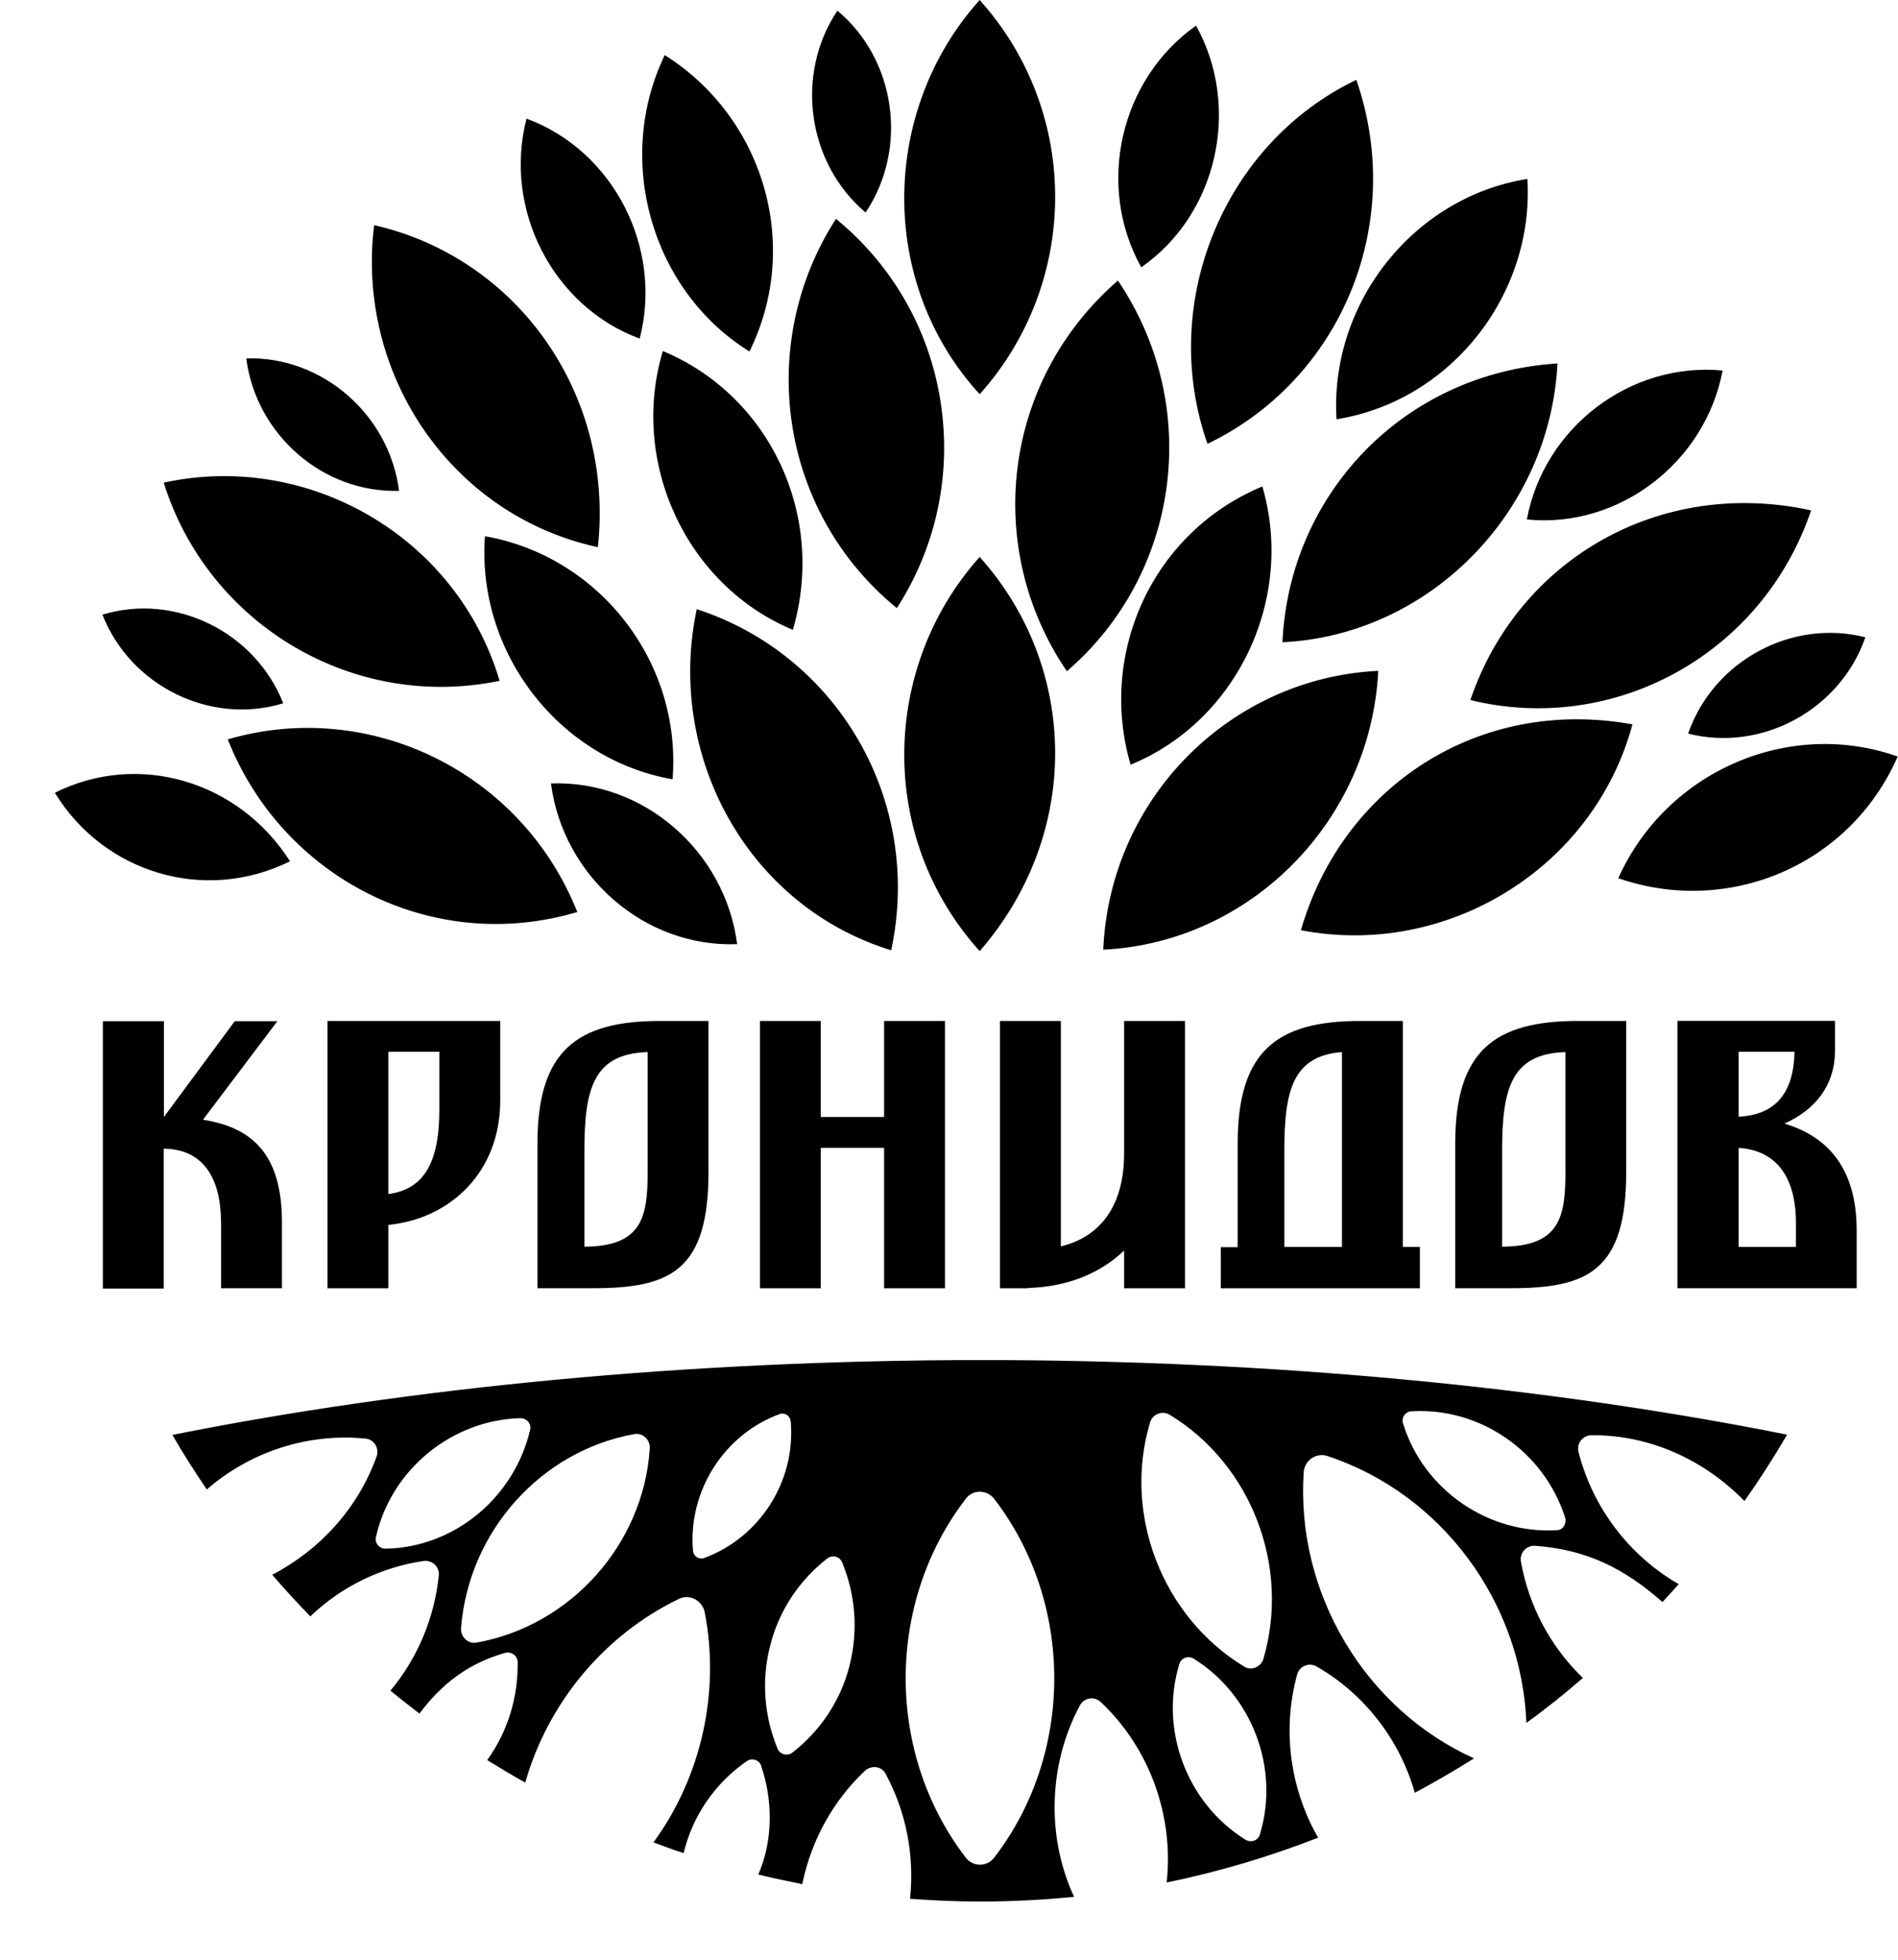 <svg width="31" height="32" viewBox="0 0 31 32" fill="none" xmlns="http://www.w3.org/2000/svg">
<path d="M2.816 23.431C2.993 23.738 3.179 24.029 3.378 24.321C4.09 23.703 5.028 23.398 5.964 23.49C6.111 23.499 6.2 23.649 6.15 23.786C5.845 24.63 5.229 25.305 4.447 25.714C4.646 25.948 4.855 26.173 5.068 26.393C5.596 25.89 6.243 25.589 6.918 25.489C7.061 25.47 7.187 25.588 7.166 25.736C7.094 26.407 6.833 27.058 6.377 27.607C6.531 27.733 6.691 27.859 6.851 27.98C7.21 27.504 7.63 27.168 8.247 26.99C8.349 26.962 8.455 27.032 8.455 27.144C8.463 27.697 8.304 28.258 7.958 28.74C8.161 28.866 8.37 28.991 8.579 29.108C8.949 27.803 9.873 26.695 11.085 26.11C11.265 26.019 11.473 26.136 11.511 26.331C11.764 27.634 11.453 29.018 10.673 30.084C10.838 30.146 10.997 30.205 11.166 30.259C11.312 29.646 11.683 29.112 12.198 28.757C12.282 28.7 12.406 28.735 12.433 28.838C12.626 29.403 12.626 30.059 12.385 30.609C12.62 30.667 12.859 30.716 13.103 30.766C13.254 30.033 13.617 29.395 14.128 28.914C14.23 28.82 14.409 28.837 14.469 28.973C14.793 29.576 14.939 30.277 14.864 31.005C15.241 31.032 15.619 31.05 16.004 31.05C16.522 31.05 17.038 31.023 17.543 30.973C17.087 29.988 17.124 28.808 17.636 27.85C17.706 27.721 17.87 27.692 17.977 27.791C18.775 28.54 19.175 29.648 19.055 30.739C19.907 30.564 20.736 30.317 21.529 30.007C21.454 29.876 21.387 29.746 21.33 29.602C21.024 28.86 20.988 28.07 21.184 27.35C21.221 27.206 21.375 27.142 21.503 27.211C22.28 27.656 22.863 28.405 23.108 29.274C23.436 29.099 23.76 28.91 24.075 28.712C22.297 27.908 21.166 26.02 21.293 24.047C21.303 23.844 21.501 23.712 21.688 23.777C23.547 24.396 24.849 26.156 24.931 28.132C25.25 27.903 25.557 27.656 25.853 27.399C25.308 26.874 24.967 26.203 24.842 25.503C24.814 25.359 24.93 25.232 25.073 25.241C25.918 25.303 26.532 25.612 27.153 26.159C27.242 26.064 27.331 25.965 27.419 25.867C26.613 25.405 26.017 24.625 25.783 23.713C25.743 23.571 25.852 23.435 25.996 23.435C26.943 23.429 27.832 23.834 28.492 24.51C28.74 24.159 28.971 23.8 29.188 23.426C25.317 22.653 20.811 22.208 16.003 22.208C11.191 22.213 6.685 22.658 2.813 23.431H2.816ZM6.297 25.288C6.193 25.288 6.114 25.195 6.142 25.09C6.394 23.987 7.388 23.185 8.501 23.157C8.603 23.157 8.687 23.25 8.657 23.355C8.394 24.456 7.42 25.269 6.297 25.288ZM7.788 26.821C7.646 26.851 7.521 26.73 7.53 26.587C7.651 25.018 8.825 23.695 10.355 23.418C10.497 23.39 10.622 23.508 10.613 23.652C10.511 25.224 9.313 26.547 7.788 26.821ZM11.5 25.441C11.417 25.469 11.328 25.415 11.319 25.325C11.234 24.349 11.826 23.423 12.733 23.09C12.821 23.061 12.906 23.118 12.915 23.211C12.999 24.188 12.407 25.108 11.5 25.441ZM13.873 27.207C13.722 27.792 13.385 28.272 12.946 28.615C12.863 28.681 12.735 28.652 12.698 28.548C12.485 28.031 12.428 27.442 12.583 26.857C12.733 26.273 13.071 25.792 13.509 25.45C13.594 25.382 13.717 25.414 13.757 25.517C13.97 26.038 14.023 26.623 13.873 27.207ZM23.058 23.045C24.174 22.978 25.219 23.701 25.563 24.78C25.591 24.875 25.531 24.986 25.426 24.986C24.315 25.053 23.258 24.335 22.92 23.256C22.877 23.157 22.952 23.045 23.058 23.045ZM20.578 29.953C20.549 30.055 20.436 30.092 20.347 30.043C19.396 29.457 18.931 28.258 19.261 27.175C19.29 27.073 19.4 27.031 19.491 27.081C20.444 27.668 20.908 28.869 20.578 29.953ZM18.782 23.233C18.819 23.091 18.983 23.027 19.106 23.102C20.436 23.912 21.077 25.575 20.636 27.084C20.599 27.22 20.436 27.289 20.317 27.211C18.992 26.404 18.334 24.738 18.782 23.233ZM16.241 24.478C17.545 26.177 17.546 28.631 16.241 30.329C16.124 30.488 15.888 30.488 15.771 30.329C14.467 28.63 14.466 26.177 15.771 24.478C15.884 24.315 16.126 24.321 16.241 24.478ZM23.191 20.361H22.912V16.671H22.22C20.845 16.671 20.215 17.17 20.215 18.675V20.365H19.94V21.036H23.191V20.361ZM21.918 20.361H20.977V18.788C20.977 17.808 21.115 17.241 21.918 17.179V20.361ZM16.795 21.031C17.407 21.014 17.958 20.806 18.36 20.42V21.036H19.354V16.671H18.36V18.833C18.36 19.682 17.979 20.195 17.327 20.352V16.671H16.333V21.036H16.785L16.794 21.031H16.795ZM26.561 19.134V16.671H25.772C24.398 16.671 23.768 17.17 23.768 18.675V21.035H24.677C25.941 21.035 26.561 20.747 26.561 19.134ZM24.534 18.792C24.534 17.772 24.684 17.206 25.568 17.179V19.143C25.568 19.881 25.47 20.352 24.534 20.357V18.792ZM29.146 18.347C29.664 18.113 29.971 17.709 29.971 17.156V16.67H27.398V21.035H30.325V20.104C30.329 19.061 29.836 18.553 29.145 18.347H29.146ZM28.397 17.174H29.31C29.297 17.822 29.022 18.203 28.397 18.235V17.174ZM29.337 20.361H28.397V18.743C29.12 18.792 29.333 19.368 29.333 19.961V20.361H29.337ZM6.343 20.001C7.358 19.902 8.17 19.134 8.17 17.974V16.671H5.349V21.036H6.343V20.001ZM6.343 17.174H7.176V18.118C7.176 19.007 6.91 19.421 6.343 19.498V17.174ZM3.611 19.961V21.035H4.605V19.956C4.605 18.814 4.086 18.405 3.315 18.284L4.53 16.675H3.834L2.677 18.239V16.675H1.68V21.04H2.674V18.756C3.397 18.765 3.61 19.35 3.61 19.961H3.611ZM11.572 19.134V16.671H10.783C9.408 16.671 8.778 17.17 8.778 18.675V21.035H9.687C10.952 21.035 11.572 20.747 11.572 19.134ZM9.545 18.792C9.545 17.772 9.695 17.206 10.578 17.179V19.143C10.578 19.881 10.481 20.352 9.545 20.357V18.792ZM13.406 18.743H14.44V21.036H15.434V16.671H14.44V18.239H13.406V16.671H12.413V21.036H13.406V18.743Z" fill="black"/>
<path d="M16.001 0C14.384 1.799 14.333 4.616 16.001 6.437C17.619 4.636 17.671 1.861 16.001 0ZM18.259 4.581C16.363 6.228 16.06 8.957 17.425 10.96C19.259 9.388 19.656 6.651 18.259 4.581ZM19.722 7.247C21.891 6.208 22.972 3.667 22.153 1.304C19.983 2.342 18.914 4.957 19.722 7.247ZM16.001 15.531C17.672 13.611 17.617 10.895 16.001 9.094C14.389 10.898 14.329 13.677 16.001 15.531ZM14.648 9.93C15.269 8.968 15.553 7.781 15.362 6.559C15.172 5.336 14.537 4.294 13.654 3.574C12.341 5.608 12.72 8.354 14.648 9.93ZM9.765 8.936C10.036 6.434 8.451 4.211 6.111 3.676C5.81 6.09 7.352 8.411 9.765 8.935V8.936ZM20.946 10.487C23.348 10.373 25.317 8.364 25.438 5.935C22.938 6.091 21.058 8.058 20.946 10.487ZM18.019 15.507C20.449 15.387 22.39 13.383 22.511 10.954C20.109 11.069 18.129 13.015 18.019 15.507ZM24.015 11.431C26.353 12.004 28.779 10.697 29.581 8.334C27.113 7.794 24.797 9.132 24.015 11.431ZM3.72 12.073C4.615 14.338 7.066 15.597 9.429 14.892C8.514 12.595 6.025 11.399 3.72 12.073ZM11.38 9.947C10.875 12.322 12.195 14.791 14.556 15.517C15.08 13.059 13.667 10.689 11.38 9.947ZM8.16 11.117C7.458 8.754 5.022 7.367 2.674 7.881C3.399 10.198 5.77 11.613 8.16 11.117ZM21.248 15.189C23.609 15.647 26.024 14.195 26.663 11.828C24.14 11.37 21.922 12.854 21.248 15.189ZM26.431 14.34C28.209 14.959 30.206 14.151 30.995 12.353C29.225 11.727 27.222 12.584 26.431 14.34ZM18.466 12.487C20.211 11.771 21.152 9.769 20.618 7.943C18.826 8.688 17.932 10.662 18.466 12.487ZM7.921 8.756C7.781 10.658 9.134 12.402 10.985 12.725C11.138 10.796 9.772 9.079 7.921 8.756ZM12.241 5.74C13.104 3.987 12.457 1.903 10.857 0.9C10.032 2.609 10.638 4.744 12.241 5.74ZM10.826 5.732C10.28 7.551 11.21 9.561 12.95 10.284C13.498 8.411 12.565 6.455 10.826 5.732ZM21.829 6.846C23.684 6.552 25.06 4.823 24.947 2.922C23.091 3.217 21.716 4.945 21.829 6.846ZM27.572 11.979C28.774 12.284 30.056 11.592 30.467 10.406C29.265 10.101 27.984 10.791 27.572 11.979ZM4.626 11.484C4.168 10.319 2.859 9.675 1.673 10.037C2.131 11.203 3.439 11.847 4.626 11.484ZM14.138 3.47C14.835 2.428 14.638 0.976 13.677 0.174C12.981 1.215 13.184 2.666 14.138 3.47ZM6.518 8.015C6.358 6.769 5.264 5.815 4.022 5.852C4.183 7.099 5.276 8.052 6.518 8.015ZM28.135 6.05C26.63 5.908 25.22 6.975 24.938 8.482C26.441 8.635 27.854 7.549 28.135 6.05ZM0.896 12.945C1.692 14.248 3.336 14.757 4.737 14.064C3.895 12.743 2.253 12.267 0.896 12.945ZM8.999 12.793C9.195 14.308 10.527 15.475 12.04 15.417C11.844 13.902 10.513 12.735 8.999 12.793ZM19.535 0.418C18.294 1.294 17.895 3.028 18.64 4.365C19.886 3.5 20.275 1.748 19.535 0.418ZM10.448 5.529C10.832 4.049 10.02 2.461 8.6 1.937C8.216 3.415 9.028 5.005 10.448 5.529Z" fill="black"/>
</svg>

